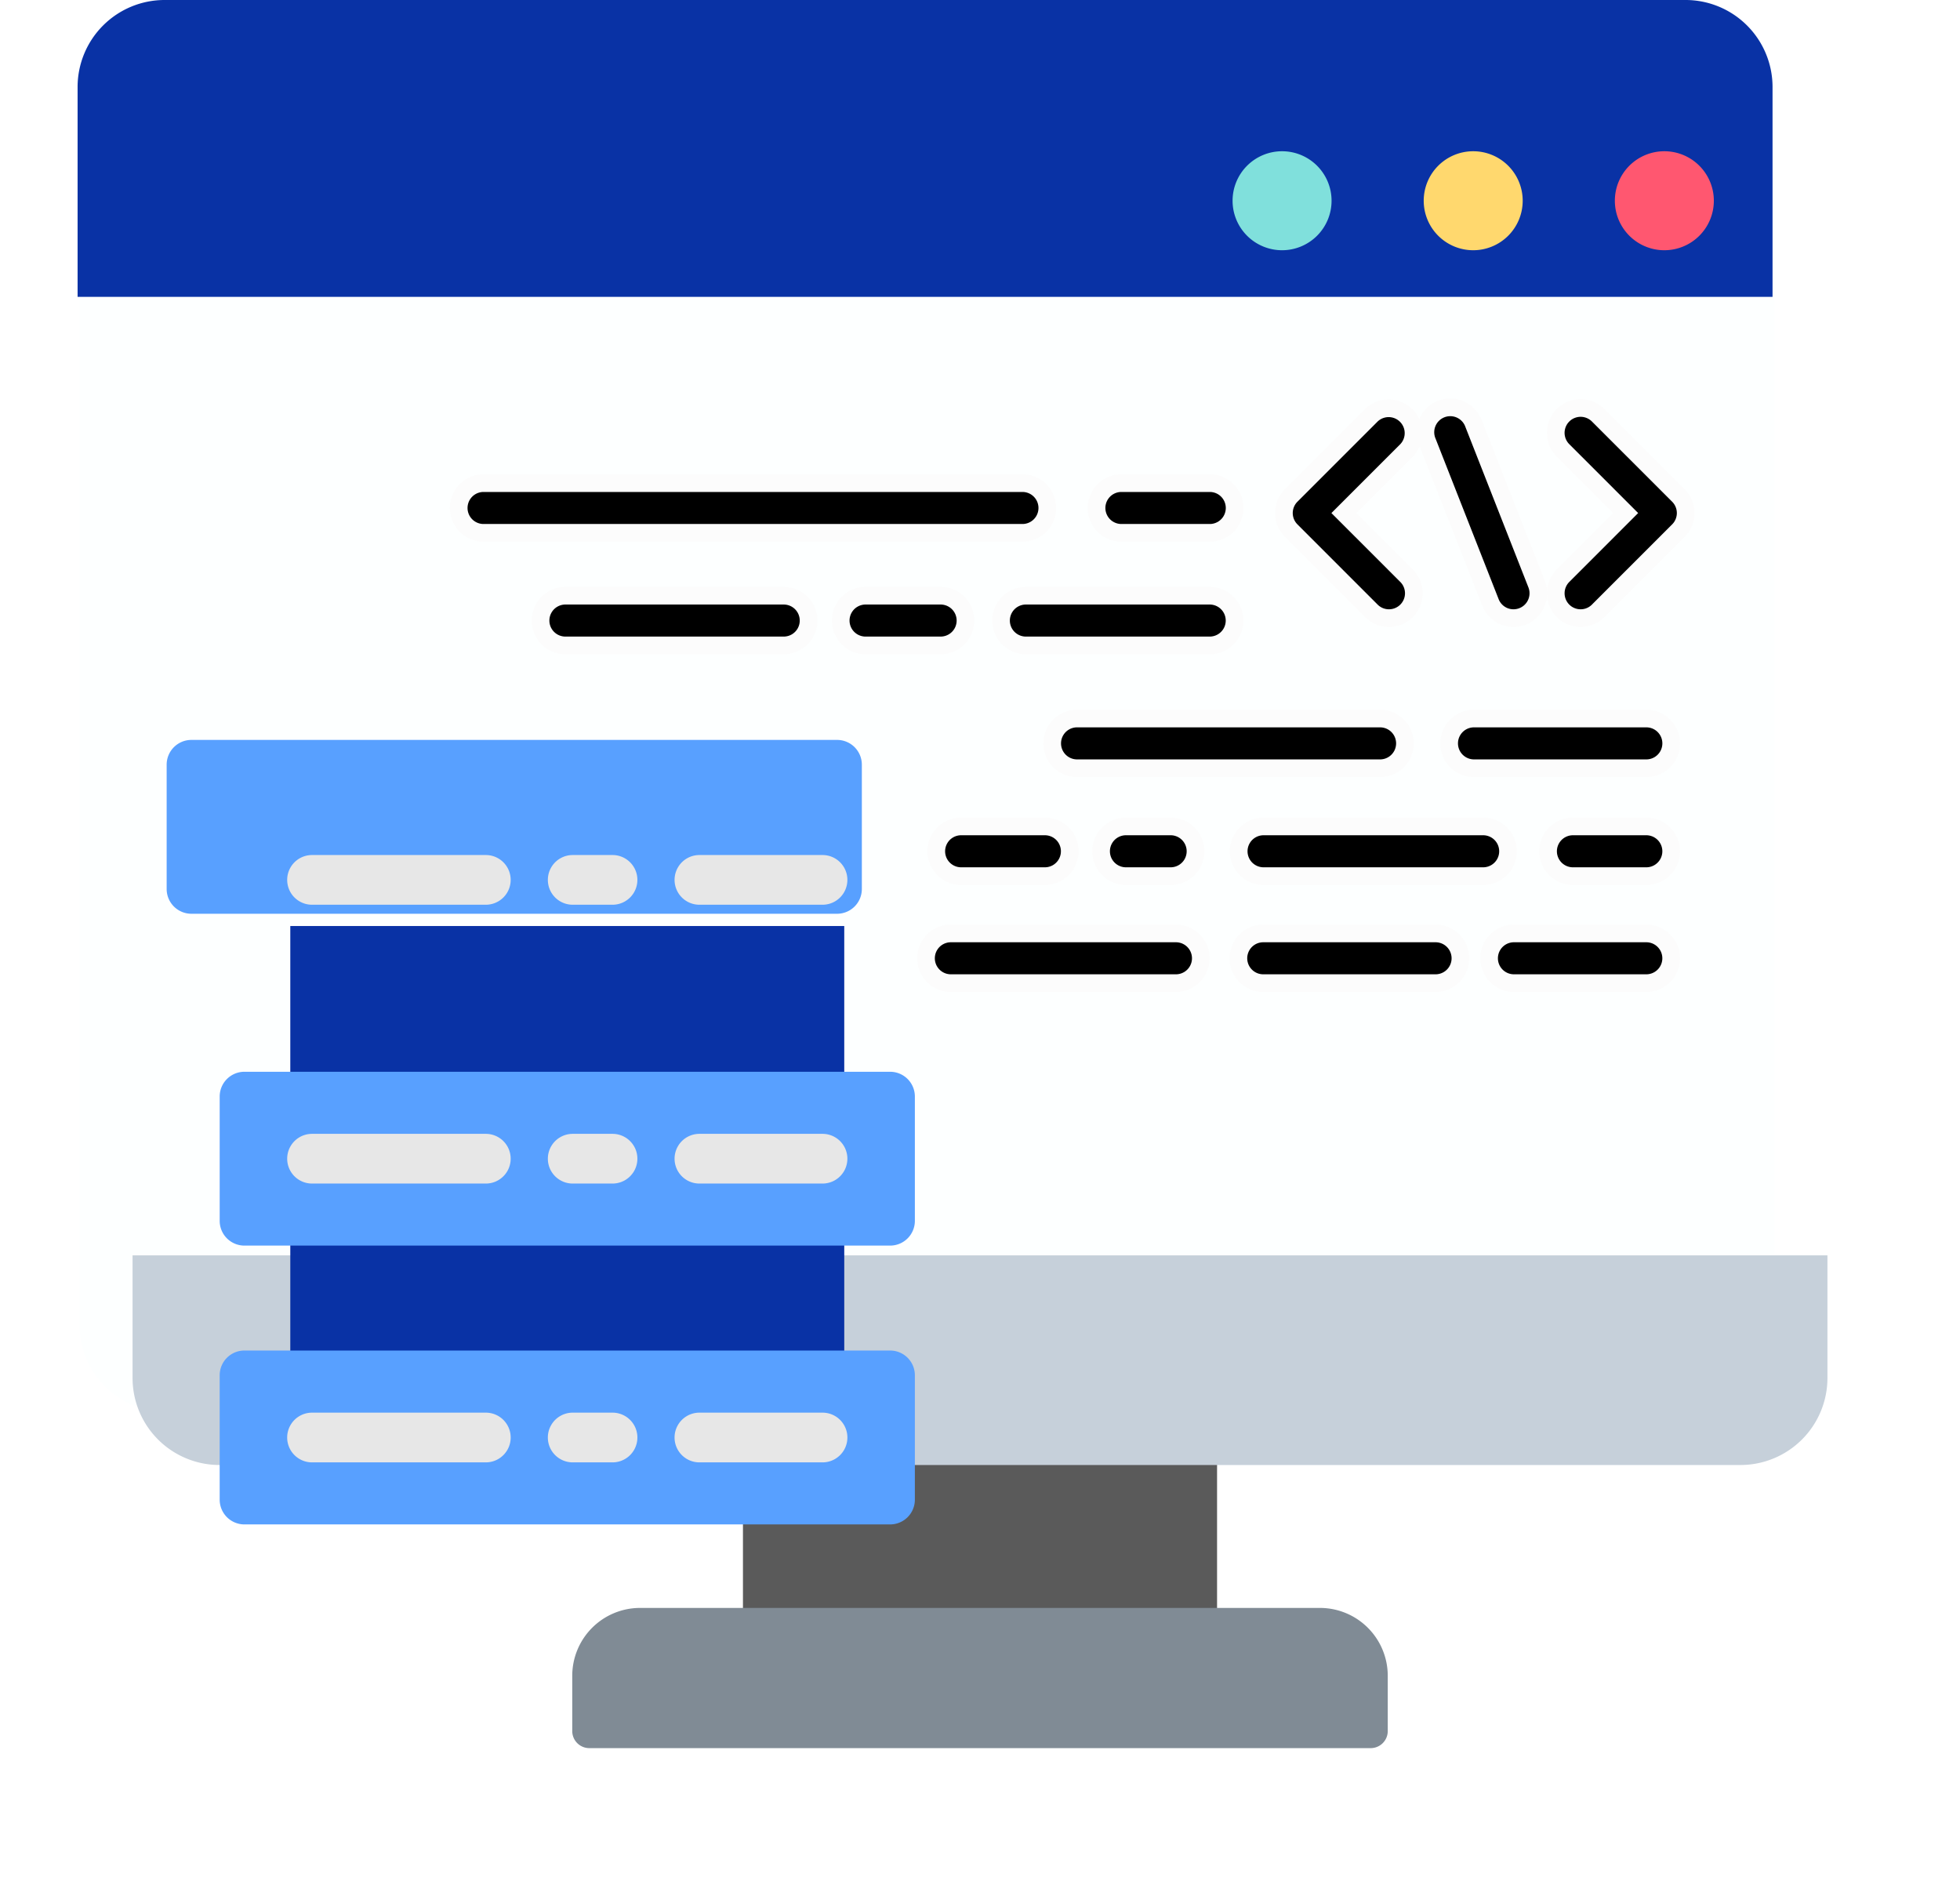 <svg xmlns="http://www.w3.org/2000/svg" xmlns:xlink="http://www.w3.org/1999/xlink" width="110.89" height="106.393" viewBox="0 0 110.89 106.393">
  <defs>
    <filter id="Path_4384" x="34.533" y="73.822" width="41.823" height="26.102" filterUnits="userSpaceOnUse">
      <feOffset dx="3" dy="3" input="SourceAlpha"/>
      <feGaussianBlur stdDeviation="2.5" result="blur"/>
      <feFlood flood-opacity="0.102"/>
      <feComposite operator="in" in2="blur"/>
      <feComposite in="SourceGraphic"/>
    </filter>
    <filter id="Path_4386" x="0" y="63.517" width="110.89" height="26.86" filterUnits="userSpaceOnUse">
      <feOffset dx="3" dy="3" input="SourceAlpha"/>
      <feGaussianBlur stdDeviation="2.5" result="blur-2"/>
      <feFlood flood-opacity="0.102"/>
      <feComposite operator="in" in2="blur-2"/>
      <feComposite in="SourceGraphic"/>
    </filter>
    <filter id="Path_4388" x="24.876" y="83.463" width="61.138" height="22.93" filterUnits="userSpaceOnUse">
      <feOffset dx="3" dy="3" input="SourceAlpha"/>
      <feGaussianBlur stdDeviation="2.5" result="blur-3"/>
      <feFlood flood-opacity="0.102"/>
      <feComposite operator="in" in2="blur-3"/>
      <feComposite in="SourceGraphic"/>
    </filter>
    <filter id="Path_4406" x="8.924" y="44.886" width="46.341" height="25.614" filterUnits="userSpaceOnUse">
      <feOffset dx="3" dy="3" input="SourceAlpha"/>
      <feGaussianBlur stdDeviation="2.5" result="blur-4"/>
      <feFlood flood-opacity="0.102"/>
      <feComposite operator="in" in2="blur-4"/>
      <feComposite in="SourceGraphic"/>
    </filter>
    <filter id="Path_4407" x="8.924" y="61.289" width="46.341" height="24.842" filterUnits="userSpaceOnUse">
      <feOffset dx="3" dy="3" input="SourceAlpha"/>
      <feGaussianBlur stdDeviation="2.5" result="blur-5"/>
      <feFlood flood-opacity="0.102"/>
      <feComposite operator="in" in2="blur-5"/>
      <feComposite in="SourceGraphic"/>
    </filter>
    <linearGradient id="linear-gradient" x1="7.884" y1="0.5" x2="8.884" y2="0.5" gradientUnits="objectBoundingBox">
      <stop offset="0" stop-color="#58a0ff"/>
      <stop offset="0.454" stop-color="#5888ff"/>
      <stop offset="1" stop-color="#5966ff"/>
    </linearGradient>
    <filter id="Path_4409" x="4.93" y="53.133" width="54.329" height="24.832" filterUnits="userSpaceOnUse">
      <feOffset dx="3" dy="3" input="SourceAlpha"/>
      <feGaussianBlur stdDeviation="2.5" result="blur-6"/>
      <feFlood flood-opacity="0.102"/>
      <feComposite operator="in" in2="blur-6"/>
      <feComposite in="SourceGraphic"/>
    </filter>
    <linearGradient id="linear-gradient-3" x1="7.884" y1="0.5" x2="8.884" y2="0.5" xlink:href="#linear-gradient"/>
    <filter id="Path_4410" x="4.93" y="68.906" width="54.329" height="24.832" filterUnits="userSpaceOnUse">
      <feOffset dx="3" dy="3" input="SourceAlpha"/>
      <feGaussianBlur stdDeviation="2.5" result="blur-7"/>
      <feFlood flood-opacity="0.102"/>
      <feComposite operator="in" in2="blur-7"/>
      <feComposite in="SourceGraphic"/>
    </filter>
    <filter id="Path_4411" x="30.664" y="40.87" width="24.778" height="17.812" filterUnits="userSpaceOnUse">
      <feOffset dx="3" dy="3" input="SourceAlpha"/>
      <feGaussianBlur stdDeviation="2.5" result="blur-8"/>
      <feFlood flood-opacity="0.102"/>
      <feComposite operator="in" in2="blur-8"/>
      <feComposite in="SourceGraphic"/>
    </filter>
    <filter id="Path_4412" x="8.747" y="40.87" width="27.645" height="17.812" filterUnits="userSpaceOnUse">
      <feOffset dx="3" dy="3" input="SourceAlpha"/>
      <feGaussianBlur stdDeviation="2.5" result="blur-9"/>
      <feFlood flood-opacity="0.102"/>
      <feComposite operator="in" in2="blur-9"/>
      <feComposite in="SourceGraphic"/>
    </filter>
    <filter id="Path_4413" x="23.495" y="40.87" width="20.066" height="17.812" filterUnits="userSpaceOnUse">
      <feOffset dx="3" dy="3" input="SourceAlpha"/>
      <feGaussianBlur stdDeviation="2.5" result="blur-10"/>
      <feFlood flood-opacity="0.102"/>
      <feComposite operator="in" in2="blur-10"/>
      <feComposite in="SourceGraphic"/>
    </filter>
    <filter id="Path_4414" x="30.664" y="56.643" width="24.778" height="17.812" filterUnits="userSpaceOnUse">
      <feOffset dx="3" dy="3" input="SourceAlpha"/>
      <feGaussianBlur stdDeviation="2.5" result="blur-11"/>
      <feFlood flood-opacity="0.102"/>
      <feComposite operator="in" in2="blur-11"/>
      <feComposite in="SourceGraphic"/>
    </filter>
    <filter id="Path_4415" x="8.747" y="56.643" width="27.645" height="17.812" filterUnits="userSpaceOnUse">
      <feOffset dx="3" dy="3" input="SourceAlpha"/>
      <feGaussianBlur stdDeviation="2.5" result="blur-12"/>
      <feFlood flood-opacity="0.102"/>
      <feComposite operator="in" in2="blur-12"/>
      <feComposite in="SourceGraphic"/>
    </filter>
    <filter id="Path_4416" x="23.495" y="56.643" width="20.066" height="17.812" filterUnits="userSpaceOnUse">
      <feOffset dx="3" dy="3" input="SourceAlpha"/>
      <feGaussianBlur stdDeviation="2.5" result="blur-13"/>
      <feFlood flood-opacity="0.102"/>
      <feComposite operator="in" in2="blur-13"/>
      <feComposite in="SourceGraphic"/>
    </filter>
    <filter id="Path_4417" x="30.664" y="72.415" width="24.778" height="17.813" filterUnits="userSpaceOnUse">
      <feOffset dx="3" dy="3" input="SourceAlpha"/>
      <feGaussianBlur stdDeviation="2.5" result="blur-14"/>
      <feFlood flood-opacity="0.102"/>
      <feComposite operator="in" in2="blur-14"/>
      <feComposite in="SourceGraphic"/>
    </filter>
    <filter id="Path_4418" x="8.747" y="72.415" width="27.645" height="17.813" filterUnits="userSpaceOnUse">
      <feOffset dx="3" dy="3" input="SourceAlpha"/>
      <feGaussianBlur stdDeviation="2.5" result="blur-15"/>
      <feFlood flood-opacity="0.102"/>
      <feComposite operator="in" in2="blur-15"/>
      <feComposite in="SourceGraphic"/>
    </filter>
    <filter id="Path_4419" x="23.495" y="72.415" width="20.066" height="17.813" filterUnits="userSpaceOnUse">
      <feOffset dx="3" dy="3" input="SourceAlpha"/>
      <feGaussianBlur stdDeviation="2.5" result="blur-16"/>
      <feFlood flood-opacity="0.102"/>
      <feComposite operator="in" in2="blur-16"/>
      <feComposite in="SourceGraphic"/>
    </filter>
    <filter id="Path_4420" x="83.863" y="1.056" width="20.601" height="20.6" filterUnits="userSpaceOnUse">
      <feOffset dx="3" dy="3" input="SourceAlpha"/>
      <feGaussianBlur stdDeviation="2.5" result="blur-17"/>
      <feFlood flood-opacity="0.102"/>
      <feComposite operator="in" in2="blur-17"/>
      <feComposite in="SourceGraphic"/>
    </filter>
    <filter id="Path_4421" x="73.049" y="1.056" width="20.601" height="20.6" filterUnits="userSpaceOnUse">
      <feOffset dx="3" dy="3" input="SourceAlpha"/>
      <feGaussianBlur stdDeviation="2.5" result="blur-18"/>
      <feFlood flood-opacity="0.102"/>
      <feComposite operator="in" in2="blur-18"/>
      <feComposite in="SourceGraphic"/>
    </filter>
    <filter id="Path_4422" x="62.235" y="1.056" width="20.6" height="20.6" filterUnits="userSpaceOnUse">
      <feOffset dx="3" dy="3" input="SourceAlpha"/>
      <feGaussianBlur stdDeviation="2.5" result="blur-19"/>
      <feFlood flood-opacity="0.102"/>
      <feComposite operator="in" in2="blur-19"/>
      <feComposite in="SourceGraphic"/>
    </filter>
  </defs>
  <g id="Group_2628" data-name="Group 2628" transform="translate(-15019.622 -6036.299)">
    <g transform="matrix(1, 0, 0, 1, 15019.62, 6036.3)" filter="url(#Path_4384)">
      <path id="Path_4384-2" data-name="Path 4384" d="M15085.479,6114.621h-26.823v11.1h26.823Z" transform="translate(-15019.62 -6036.3)" fill="#5a5a5a"/>
    </g>
    <path id="Path_4385" data-name="Path 4385" d="M15029.045,6116.176h86.044a4.923,4.923,0,0,0,4.923-4.923v-70.031a4.923,4.923,0,0,0-4.923-4.923h-86.044a4.923,4.923,0,0,0-4.923,4.923v70.031A4.923,4.923,0,0,0,15029.045,6116.176Z" fill="#fdffff"/>
    <g transform="matrix(1, 0, 0, 1, 15019.62, 6036.3)" filter="url(#Path_4386)">
      <path id="Path_4386-2" data-name="Path 4386" d="M15024.122,6104.316h95.89v6.937a4.923,4.923,0,0,1-4.923,4.923h-86.044a4.923,4.923,0,0,1-4.923-4.923Z" transform="translate(-15019.62 -6036.3)" fill="#c6d0da"/>
    </g>
    <path id="Path_4387" data-name="Path 4387" d="M15024.012,6053.092h95.894v-11.87a4.923,4.923,0,0,0-4.922-4.923h-86.049a4.923,4.923,0,0,0-4.923,4.923Z" fill="#0932a5"/>
    <g transform="matrix(1, 0, 0, 1, 15019.62, 6036.3)" filter="url(#Path_4388)">
      <path id="Path_4388-2" data-name="Path 4388" d="M15049.963,6132.192h44.208a.965.965,0,0,0,.965-.964V6128.1a3.839,3.839,0,0,0-3.839-3.839h-38.46a3.839,3.839,0,0,0-3.839,3.839v3.127A.965.965,0,0,0,15049.963,6132.192Z" transform="translate(-15019.62 -6036.3)" fill="#808b95"/>
    </g>
    <g id="Group_2627" data-name="Group 2627">
      <path id="Path_4389" data-name="Path 4389" d="M15109.048,6071.267a1.4,1.4,0,0,0,.994-.412l4.538-4.538a1.407,1.407,0,0,0,0-1.989l-4.538-4.537a1.406,1.406,0,1,0-1.989,1.989l3.543,3.543-3.543,3.544a1.406,1.406,0,0,0,1,2.4Z" stroke="#fcfcfc" stroke-miterlimit="10" stroke-width="1"/>
      <path id="Path_4390" data-name="Path 4390" d="M15098.2,6071.267a1.406,1.406,0,0,0,1-2.4l-3.544-3.544,3.544-3.543a1.407,1.407,0,0,0-1.99-1.989l-4.537,4.537a1.407,1.407,0,0,0,0,1.989l4.537,4.538A1.4,1.4,0,0,0,15098.2,6071.267Z" stroke="#fcfcfc" stroke-miterlimit="10" stroke-width="1"/>
      <path id="Path_4391" data-name="Path 4391" d="M15105.251,6071.267a1.407,1.407,0,0,0,1.309-1.921l-3.564-9.075a1.407,1.407,0,1,0-2.618,1.029l3.566,9.075A1.4,1.4,0,0,0,15105.251,6071.267Z" stroke="#fcfcfc" stroke-miterlimit="10" stroke-width="1"/>
      <path id="Path_4392" data-name="Path 4392" d="M15103.016,6079.759h9.75a1.406,1.406,0,0,0,0-2.813h-9.75a1.406,1.406,0,0,0,0,2.813Z" stroke="#fcfcfc" stroke-miterlimit="10" stroke-width="1"/>
      <path id="Path_4393" data-name="Path 4393" d="M15080.558,6079.759h17.144a1.406,1.406,0,0,0,0-2.813h-17.144a1.406,1.406,0,0,0,0,2.813Z" stroke="#fcfcfc" stroke-miterlimit="10" stroke-width="1"/>
      <path id="Path_4394" data-name="Path 4394" d="M15108.613,6085.863h4.152a1.406,1.406,0,0,0,0-2.813h-4.152a1.406,1.406,0,1,0,0,2.813Z" stroke="#fcfcfc" stroke-miterlimit="10" stroke-width="1"/>
      <path id="Path_4395" data-name="Path 4395" d="M15083.324,6085.863h2.529a1.406,1.406,0,0,0,0-2.813h-2.529a1.406,1.406,0,0,0,0,2.813Z" stroke="#fcfcfc" stroke-miterlimit="10" stroke-width="1"/>
      <path id="Path_4396" data-name="Path 4396" d="M15091.11,6085.863h12.424a1.406,1.406,0,0,0,0-2.813h-12.424a1.406,1.406,0,0,0,0,2.813Z" stroke="#fcfcfc" stroke-miterlimit="10" stroke-width="1"/>
      <path id="Path_4397" data-name="Path 4397" d="M15074,6085.863h4.738a1.406,1.406,0,0,0,0-2.813H15074a1.406,1.406,0,1,0,0,2.813Z" stroke="#fcfcfc" stroke-miterlimit="10" stroke-width="1"/>
      <path id="Path_4398" data-name="Path 4398" d="M15083.067,6066.442h5a1.406,1.406,0,1,0,0-2.812h-5a1.406,1.406,0,1,0,0,2.812Z" stroke="#fcfcfc" stroke-miterlimit="10" stroke-width="1"/>
      <path id="Path_4399" data-name="Path 4399" d="M15046.98,6066.442h30.489a1.406,1.406,0,1,0,0-2.812h-30.489a1.406,1.406,0,1,0,0,2.812Z" stroke="#fcfcfc" stroke-miterlimit="10" stroke-width="1"/>
      <path id="Path_4400" data-name="Path 4400" d="M15051.611,6072.811h12.351a1.406,1.406,0,0,0,0-2.813h-12.351a1.406,1.406,0,0,0,0,2.813Z" stroke="#fcfcfc" stroke-miterlimit="10" stroke-width="1"/>
      <path id="Path_4401" data-name="Path 4401" d="M15068.593,6072.811h4.246a1.406,1.406,0,1,0,0-2.813h-4.246a1.406,1.406,0,0,0,0,2.813Z" stroke="#fcfcfc" stroke-miterlimit="10" stroke-width="1"/>
      <path id="Path_4402" data-name="Path 4402" d="M15077.663,6072.811h10.4a1.406,1.406,0,0,0,0-2.813h-10.4a1.406,1.406,0,0,0,0,2.813Z" stroke="#fcfcfc" stroke-miterlimit="10" stroke-width="1"/>
      <path id="Path_4403" data-name="Path 4403" d="M15091.092,6091.916h9.75a1.406,1.406,0,1,0,0-2.812h-9.75a1.406,1.406,0,1,0,0,2.812Z" stroke="#fcfcfc" stroke-miterlimit="10" stroke-width="1"/>
      <path id="Path_4404" data-name="Path 4404" d="M15105.275,6091.916h7.49a1.406,1.406,0,1,0,0-2.812h-7.49a1.406,1.406,0,1,0,0,2.812Z" stroke="#fcfcfc" stroke-miterlimit="10" stroke-width="1"/>
      <path id="Path_4405" data-name="Path 4405" d="M15073.418,6091.916h12.736a1.406,1.406,0,0,0,0-2.812h-12.736a1.406,1.406,0,1,0,0,2.812Z" stroke="#fcfcfc" stroke-miterlimit="10" stroke-width="1"/>
    </g>
    <g transform="matrix(1, 0, 0, 1, 15019.62, 6036.3)" filter="url(#Path_4406)">
      <path id="Path_4406-2" data-name="Path 4406" d="M15064.387,6085.685h-31.341V6096.3h31.341Z" transform="translate(-15019.62 -6036.3)" fill="#0932a5"/>
    </g>
    <g transform="matrix(1, 0, 0, 1, 15019.62, 6036.3)" filter="url(#Path_4407)">
      <path id="Path_4407-2" data-name="Path 4407" d="M15064.387,6102.088h-31.341v9.842h31.341Z" transform="translate(-15019.62 -6036.3)" fill="#0932a5"/>
    </g>
    <path id="Path_4408" data-name="Path 4408" d="M15030.451,6087.991h36.531a1.4,1.4,0,0,0,1.4-1.4v-7.034a1.4,1.4,0,0,0-1.4-1.4h-36.531a1.4,1.4,0,0,0-1.4,1.4v7.034A1.4,1.4,0,0,0,15030.451,6087.991Z" fill="url(#linear-gradient)"/>
    <g transform="matrix(1, 0, 0, 1, 15019.62, 6036.3)" filter="url(#Path_4409)">
      <path id="Path_4409-2" data-name="Path 4409" d="M15030.451,6103.764h36.531a1.4,1.4,0,0,0,1.4-1.4v-7.034a1.4,1.4,0,0,0-1.4-1.4h-36.531a1.4,1.4,0,0,0-1.4,1.4v7.034A1.4,1.4,0,0,0,15030.451,6103.764Z" transform="translate(-15019.62 -6036.3)" fill="url(#linear-gradient)"/>
    </g>
    <g transform="matrix(1, 0, 0, 1, 15019.62, 6036.3)" filter="url(#Path_4410)">
      <path id="Path_4410-2" data-name="Path 4410" d="M15030.451,6119.537h36.531a1.4,1.4,0,0,0,1.4-1.4V6111.1a1.4,1.4,0,0,0-1.4-1.4h-36.531a1.4,1.4,0,0,0-1.4,1.4v7.035A1.4,1.4,0,0,0,15030.451,6119.537Z" transform="translate(-15019.62 -6036.3)" fill="url(#linear-gradient-3)"/>
    </g>
    <g transform="matrix(1, 0, 0, 1, 15019.62, 6036.3)" filter="url(#Path_4411)">
      <path id="Path_4411-2" data-name="Path 4411" d="M15056.193,6084.481h6.965a1.406,1.406,0,1,0,0-2.812h-6.965a1.406,1.406,0,1,0,0,2.812Z" transform="translate(-15019.62 -6036.3)" fill="#e7e7e7"/>
    </g>
    <g transform="matrix(1, 0, 0, 1, 15019.62, 6036.3)" filter="url(#Path_4412)">
      <path id="Path_4412-2" data-name="Path 4412" d="M15034.275,6084.481h9.833a1.406,1.406,0,0,0,0-2.812h-9.832a1.406,1.406,0,1,0,0,2.812Z" transform="translate(-15019.62 -6036.3)" fill="#e7e7e7"/>
    </g>
    <g transform="matrix(1, 0, 0, 1, 15019.62, 6036.3)" filter="url(#Path_4413)">
      <path id="Path_4413-2" data-name="Path 4413" d="M15049.024,6084.481h2.253a1.406,1.406,0,1,0,0-2.812h-2.253a1.406,1.406,0,1,0,0,2.812Z" transform="translate(-15019.62 -6036.3)" fill="#e7e7e7"/>
    </g>
    <g transform="matrix(1, 0, 0, 1, 15019.62, 6036.3)" filter="url(#Path_4414)">
      <path id="Path_4414-2" data-name="Path 4414" d="M15056.193,6100.254h6.965a1.406,1.406,0,1,0,0-2.812h-6.965a1.406,1.406,0,1,0,0,2.812Z" transform="translate(-15019.62 -6036.3)" fill="#e7e7e7"/>
    </g>
    <g transform="matrix(1, 0, 0, 1, 15019.62, 6036.3)" filter="url(#Path_4415)">
      <path id="Path_4415-2" data-name="Path 4415" d="M15034.275,6100.254h9.833a1.406,1.406,0,0,0,0-2.812h-9.832a1.406,1.406,0,1,0,0,2.812Z" transform="translate(-15019.62 -6036.3)" fill="#e7e7e7"/>
    </g>
    <g transform="matrix(1, 0, 0, 1, 15019.62, 6036.3)" filter="url(#Path_4416)">
      <path id="Path_4416-2" data-name="Path 4416" d="M15049.024,6100.254h2.253a1.406,1.406,0,1,0,0-2.812h-2.253a1.406,1.406,0,1,0,0,2.812Z" transform="translate(-15019.62 -6036.3)" fill="#e7e7e7"/>
    </g>
    <g transform="matrix(1, 0, 0, 1, 15019.62, 6036.3)" filter="url(#Path_4417)">
      <path id="Path_4417-2" data-name="Path 4417" d="M15056.193,6116.027h6.965a1.406,1.406,0,0,0,0-2.813h-6.965a1.406,1.406,0,1,0,0,2.813Z" transform="translate(-15019.62 -6036.3)" fill="#e7e7e7"/>
    </g>
    <g transform="matrix(1, 0, 0, 1, 15019.62, 6036.3)" filter="url(#Path_4418)">
      <path id="Path_4418-2" data-name="Path 4418" d="M15034.275,6116.027h9.833a1.406,1.406,0,0,0,0-2.813h-9.832a1.406,1.406,0,1,0,0,2.813Z" transform="translate(-15019.62 -6036.3)" fill="#e7e7e7"/>
    </g>
    <g transform="matrix(1, 0, 0, 1, 15019.62, 6036.3)" filter="url(#Path_4419)">
      <path id="Path_4419-2" data-name="Path 4419" d="M15049.024,6116.027h2.253a1.406,1.406,0,0,0,0-2.813h-2.253a1.406,1.406,0,1,0,0,2.813Z" transform="translate(-15019.62 -6036.3)" fill="#e7e7e7"/>
    </g>
    <g transform="matrix(1, 0, 0, 1, 15019.62, 6036.3)" filter="url(#Path_4420)">
      <path id="Path_4420-2" data-name="Path 4420" d="M15107.985,6044.655a2.8,2.8,0,1,0,2.8-2.8A2.8,2.8,0,0,0,15107.985,6044.655Z" transform="translate(-15019.62 -6036.3)" fill="#ff5770"/>
    </g>
    <g transform="matrix(1, 0, 0, 1, 15019.62, 6036.3)" filter="url(#Path_4421)">
      <path id="Path_4421-2" data-name="Path 4421" d="M15097.171,6044.655a2.8,2.8,0,1,0,2.8-2.8A2.8,2.8,0,0,0,15097.171,6044.655Z" transform="translate(-15019.62 -6036.3)" fill="#ffd86e"/>
    </g>
    <g transform="matrix(1, 0, 0, 1, 15019.62, 6036.3)" filter="url(#Path_4422)">
      <path id="Path_4422-2" data-name="Path 4422" d="M15086.357,6044.655a2.8,2.8,0,1,0,2.8-2.8A2.8,2.8,0,0,0,15086.357,6044.655Z" transform="translate(-15019.62 -6036.3)" fill="#80e0dc"/>
    </g>
  </g>
</svg>
